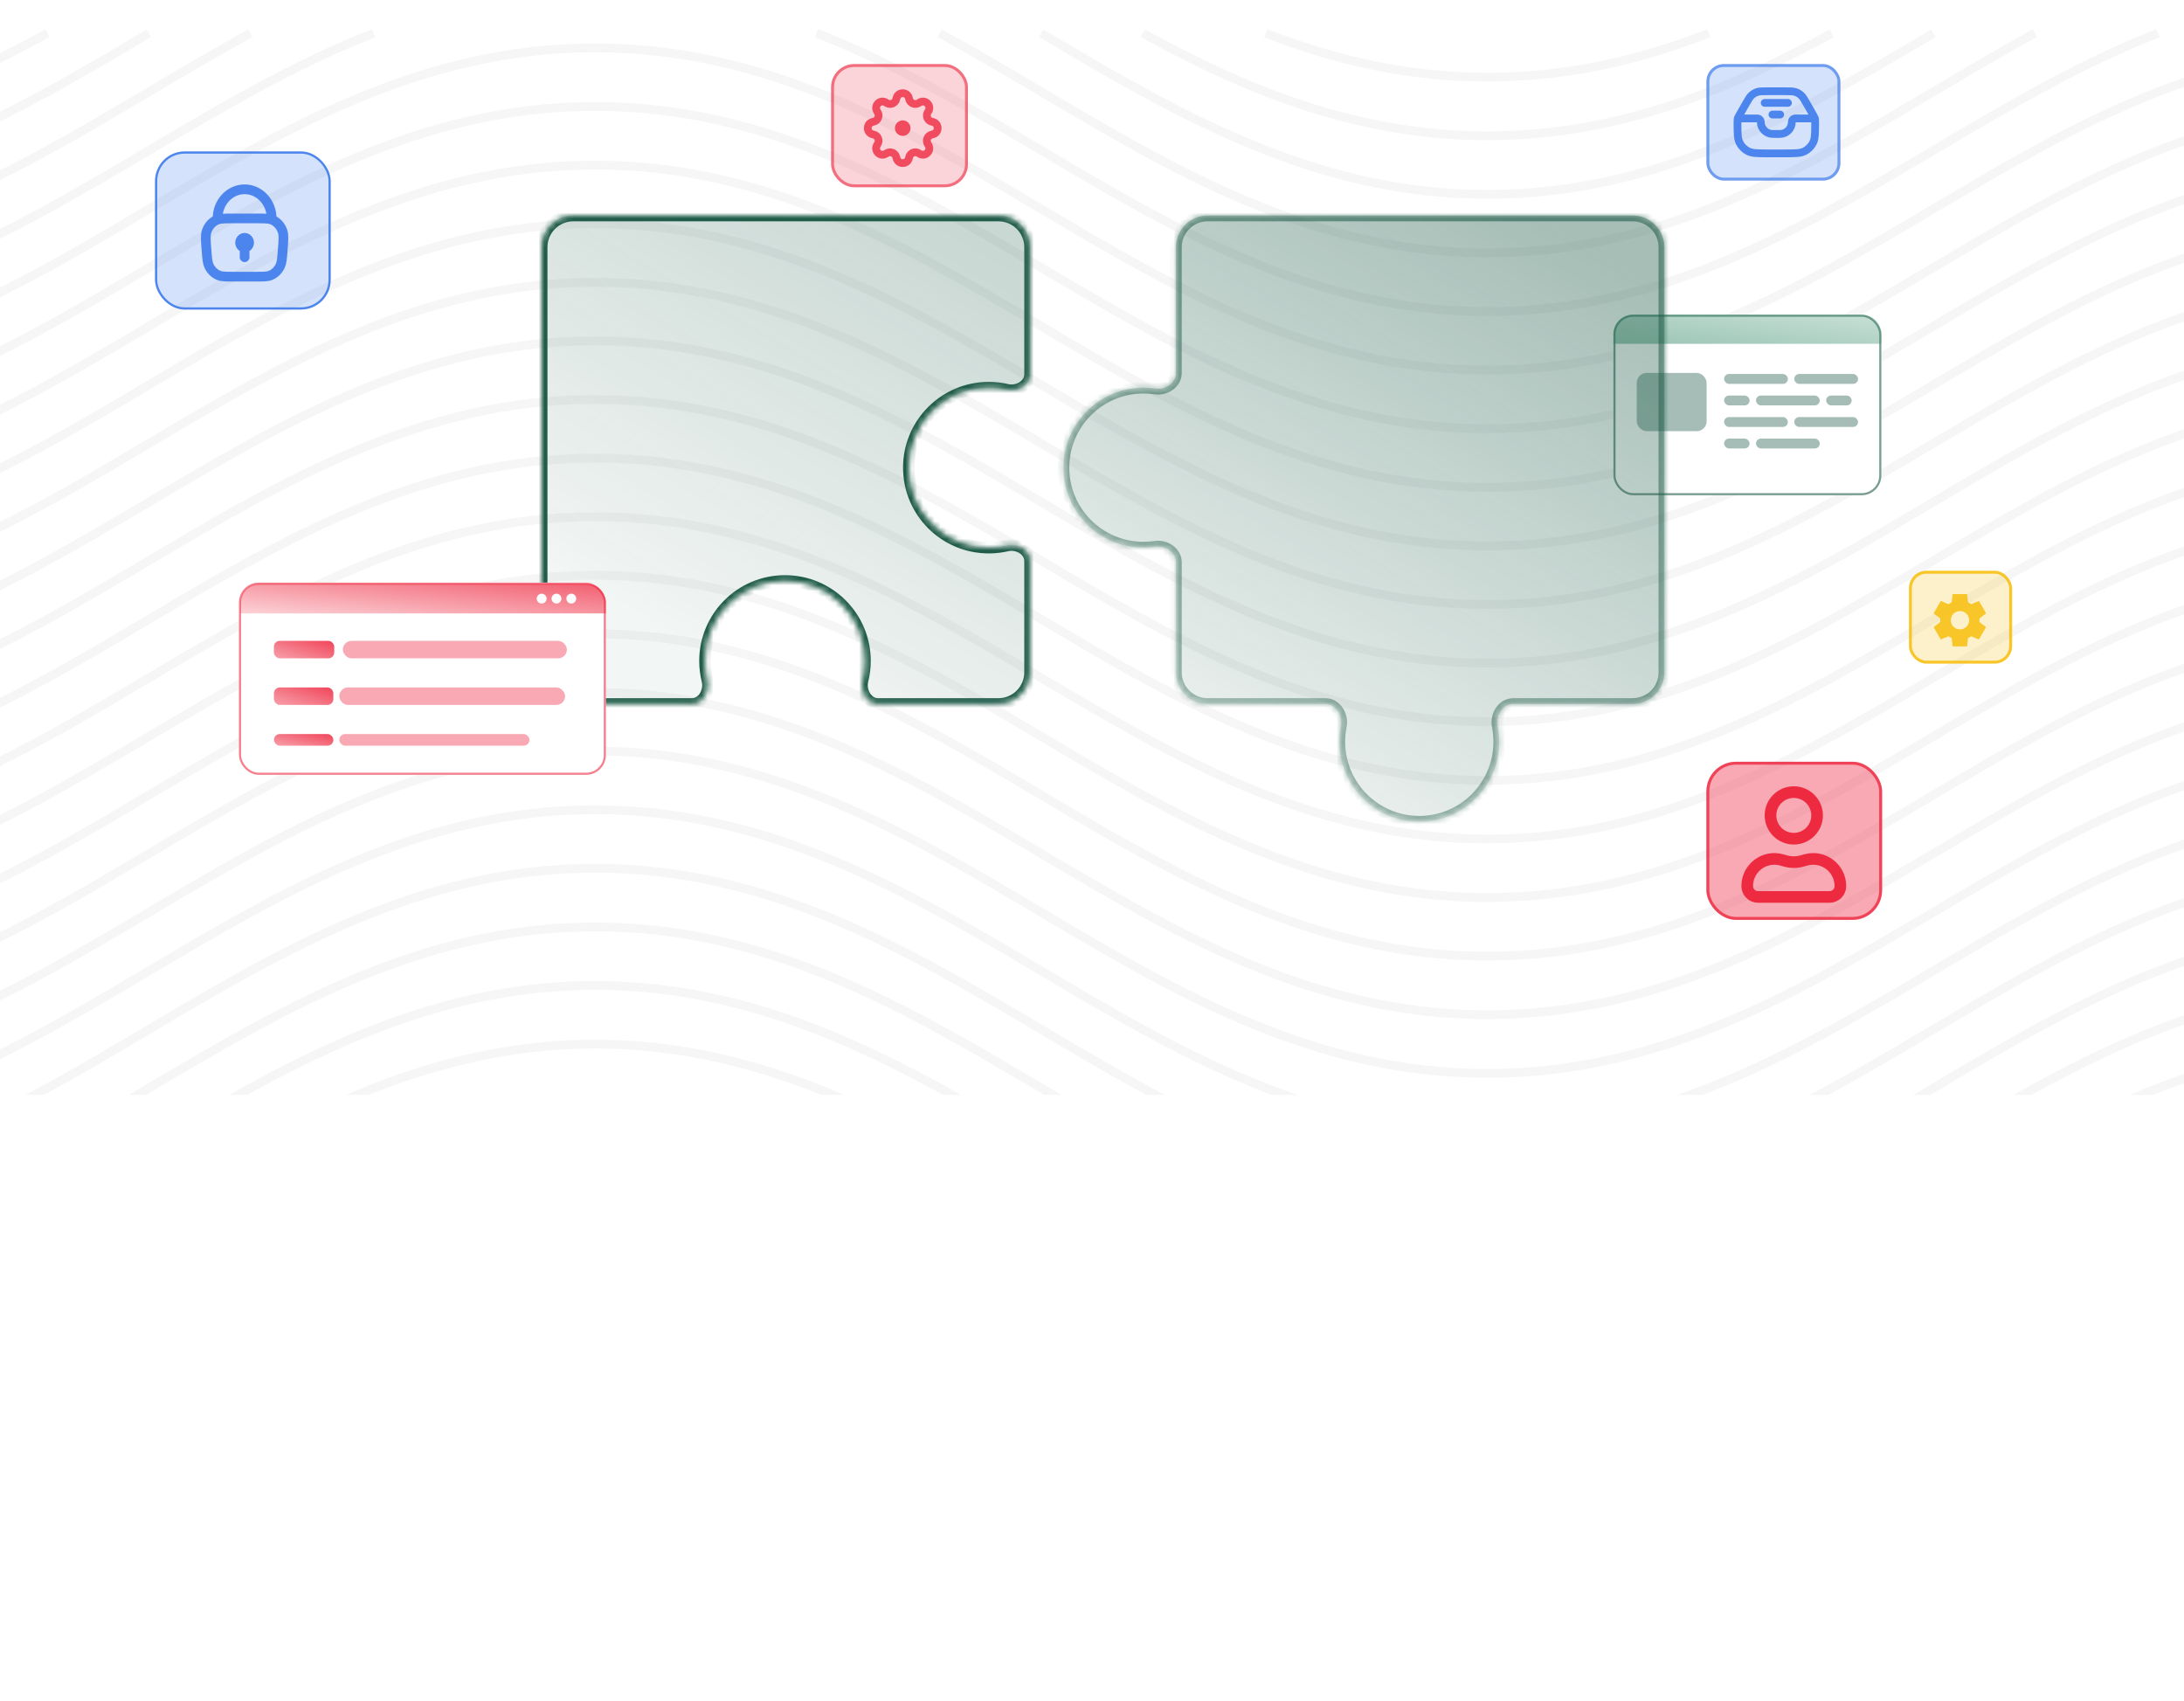 <svg width="375" height="292" viewBox="0 0 375 292" fill="none" xmlns="http://www.w3.org/2000/svg">
<g clip-path="url(#clip0_2347_14031)">
<path d="M446.32 328.37C433.41 323.33 421.06 320.87 408.56 320.87C396.06 320.87 383.71 323.32 370.8 328.37L370.25 326.97C383.34 321.86 395.87 319.37 408.56 319.37C421.25 319.37 433.78 321.86 446.87 326.97L446.32 328.37Z" fill="#222222" fill-opacity="0.04"/>
<path d="M139.93 328.37C127.02 323.33 114.67 320.87 102.17 320.87C89.67 320.87 77.32 323.32 64.41 328.37L63.86 326.97C76.95 321.86 89.48 319.37 102.17 319.37C114.86 319.37 127.39 321.86 140.48 326.97L139.93 328.37Z" fill="#222222" fill-opacity="0.04"/>
<path d="M467.37 328.33C451.53 319.67 432.16 310.81 408.56 310.81C384.96 310.81 365.59 319.66 349.75 328.33L349.03 327.01C365.03 318.26 384.62 309.31 408.56 309.31C432.5 309.31 452.09 318.26 468.09 327.01L467.37 328.33Z" fill="#222222" fill-opacity="0.04"/>
<path d="M160.98 328.33C145.14 319.67 125.77 310.81 102.17 310.81C78.57 310.81 59.2 319.66 43.36 328.33L42.64 327.01C58.64 318.26 78.23 309.31 102.17 309.31C126.11 309.31 145.7 318.26 161.7 327.01L160.98 328.33Z" fill="#222222" fill-opacity="0.04"/>
<path d="M484.78 328.32C461.92 314.77 438.27 300.75 408.56 300.75C378.85 300.75 355.21 314.76 332.35 328.32L331.59 327.03C354.63 313.38 378.45 299.26 408.57 299.26C438.69 299.26 462.51 313.38 485.55 327.03L484.79 328.32H484.78Z" fill="#222222" fill-opacity="0.04"/>
<path d="M178.39 328.32C155.52 314.77 131.88 300.75 102.18 300.75C72.48 300.75 48.83 314.76 25.97 328.31L25.21 327.02C48.25 313.37 72.07 299.25 102.19 299.25C132.31 299.25 156.13 313.37 179.16 327.02L178.4 328.31L178.39 328.32Z" fill="#222222" fill-opacity="0.04"/>
<path d="M502.23 328.33C496.34 325.11 490.47 321.63 484.78 318.26C461.91 304.71 438.27 290.69 408.56 290.69C378.85 290.69 355.21 304.7 332.35 318.26C326.67 321.63 320.79 325.11 314.9 328.33L314.18 327.01C320.04 323.8 325.91 320.32 331.59 316.96C354.63 303.3 378.45 289.18 408.57 289.18C438.69 289.18 462.51 303.3 485.55 316.96C491.22 320.32 497.09 323.8 502.95 327.01L502.23 328.33Z" fill="#222222" fill-opacity="0.04"/>
<path d="M195.84 328.33C189.95 325.11 184.07 321.63 178.39 318.25C155.53 304.7 131.88 290.68 102.18 290.68C72.48 290.68 48.83 304.69 25.96 318.25C20.27 321.62 14.4 325.1 8.51 328.33L7.79 327.01C13.66 323.8 19.52 320.32 25.2 316.96C48.24 303.3 72.06 289.18 102.18 289.18C132.3 289.18 156.12 303.3 179.16 316.95C184.83 320.31 190.7 323.79 196.57 327L195.85 328.32L195.84 328.33Z" fill="#222222" fill-opacity="0.04"/>
<path d="M523.45 328.37C509.86 323.06 497.11 315.5 484.78 308.2C461.91 294.65 438.27 280.63 408.56 280.63C378.85 280.63 355.21 294.64 332.35 308.19C320.02 315.5 307.26 323.06 293.68 328.37L293.13 326.97C306.6 321.71 319.3 314.18 331.59 306.9C354.63 293.24 378.45 279.13 408.57 279.13C438.69 279.13 462.51 293.25 485.55 306.91C497.83 314.19 510.53 321.71 524 326.98L523.45 328.38V328.37Z" fill="#222222" fill-opacity="0.04"/>
<path d="M217.06 328.37C203.47 323.06 190.72 315.5 178.39 308.19C155.53 294.64 131.88 280.62 102.17 280.62C72.46 280.62 48.82 294.63 25.96 308.18C13.71 315.44 1.04 322.95 -12.45 328.25L-13 326.85C0.37 321.59 12.99 314.12 25.19 306.88C48.23 293.23 72.05 279.11 102.17 279.11C132.29 279.11 156.11 293.23 179.15 306.88C191.43 314.16 204.13 321.69 217.6 326.95L217.05 328.35L217.06 328.37Z" fill="#222222" fill-opacity="0.04"/>
<path d="M255.37 325.91C225.25 325.91 201.43 311.79 178.39 298.14C155.53 284.59 131.88 270.57 102.18 270.57C72.48 270.57 48.83 284.58 25.97 298.13C13.72 305.39 1.05 312.9 -12.44 318.2L-12.99 316.8C0.38 311.54 13 304.07 25.2 296.83C48.24 283.18 72.06 269.06 102.18 269.06C132.3 269.06 156.12 283.18 179.16 296.83C202.02 310.38 225.67 324.4 255.37 324.4C285.07 324.4 308.72 310.39 331.58 296.83C354.62 283.18 378.44 269.06 408.56 269.06V270.56C378.85 270.56 355.21 284.57 332.35 298.13C309.31 311.78 285.49 325.9 255.37 325.9V325.91Z" fill="#222222" fill-opacity="0.04"/>
<path d="M255.37 315.85C225.25 315.85 201.43 301.73 178.39 288.07C155.53 274.52 131.88 260.5 102.18 260.5C72.48 260.5 48.83 274.51 25.97 288.07C13.72 295.33 1.05 302.84 -12.44 308.14L-12.99 306.74C0.38 301.48 13 294 25.2 286.77C48.24 273.11 72.06 258.99 102.18 258.99C132.3 258.99 156.12 273.11 179.16 286.77C202.02 300.32 225.67 314.34 255.37 314.34C285.07 314.34 308.72 300.33 331.58 286.77C354.62 273.11 378.44 258.99 408.56 258.99V260.49C378.85 260.49 355.21 274.5 332.35 288.06C309.31 301.72 285.49 315.84 255.37 315.84V315.85Z" fill="#222222" fill-opacity="0.04"/>
<path d="M255.37 305.79C225.25 305.79 201.43 291.67 178.39 278.02C155.53 264.47 131.88 250.45 102.18 250.45C72.48 250.45 48.83 264.46 25.97 278.01C13.72 285.27 1.05 292.78 -12.44 298.08L-12.99 296.68C0.38 291.42 13 283.95 25.2 276.71C48.24 263.06 72.06 248.94 102.18 248.94C132.3 248.94 156.12 263.06 179.16 276.71C202.02 290.26 225.67 304.28 255.37 304.28C285.07 304.28 308.72 290.27 331.58 276.71C354.62 263.06 378.44 248.94 408.56 248.94V250.44C378.85 250.44 355.21 264.45 332.35 278.01C309.31 291.66 285.49 305.78 255.37 305.78V305.79Z" fill="#222222" fill-opacity="0.04"/>
<path d="M255.37 295.72C225.25 295.72 201.43 281.6 178.39 267.95C155.53 254.4 131.88 240.38 102.18 240.38C72.48 240.38 48.83 254.39 25.97 267.94C13.72 275.2 1.05 282.71 -12.44 288.01L-12.99 286.61C0.38 281.35 13 273.88 25.2 266.64C48.24 252.99 72.06 238.87 102.18 238.87C132.3 238.87 156.12 252.99 179.16 266.64C202.02 280.19 225.67 294.21 255.37 294.21C285.07 294.21 308.72 280.2 331.58 266.64C354.62 252.99 378.44 238.87 408.56 238.87V240.37C378.85 240.37 355.21 254.38 332.35 267.94C309.31 281.59 285.49 295.71 255.37 295.71V295.72Z" fill="#222222" fill-opacity="0.04"/>
<path d="M255.37 285.66C225.25 285.66 201.43 271.54 178.39 257.89C155.53 244.34 131.88 230.33 102.18 230.33C72.48 230.33 48.83 244.34 25.97 257.89C13.72 265.15 1.05 272.66 -12.44 277.96L-12.99 276.56C0.38 271.3 13 263.83 25.2 256.59C48.24 242.94 72.06 228.82 102.18 228.82C132.3 228.82 156.12 242.94 179.16 256.59C202.02 270.14 225.67 284.15 255.37 284.15C285.07 284.15 308.72 270.14 331.58 256.59C354.62 242.93 378.44 228.82 408.56 228.82V230.32C378.85 230.32 355.21 244.33 332.35 257.88C309.31 271.53 285.49 285.65 255.37 285.65V285.66Z" fill="#222222" fill-opacity="0.04"/>
<path d="M255.37 275.6C225.25 275.6 201.43 261.48 178.39 247.83C155.53 234.28 131.88 220.26 102.18 220.26C72.48 220.26 48.83 234.27 25.97 247.82C13.72 255.08 1.05 262.59 -12.44 267.89L-12.99 266.49C0.38 261.23 13 253.76 25.2 246.52C48.24 232.87 72.06 218.75 102.18 218.75C132.3 218.75 156.12 232.87 179.16 246.52C202.02 260.07 225.67 274.09 255.37 274.09C285.07 274.09 308.72 260.08 331.58 246.52C354.62 232.87 378.44 218.75 408.56 218.75V220.25C378.85 220.25 355.21 234.26 332.35 247.82C309.31 261.47 285.49 275.59 255.37 275.59V275.6Z" fill="#222222" fill-opacity="0.04"/>
<path d="M255.37 265.54C225.25 265.54 201.43 251.42 178.39 237.77C155.53 224.22 131.88 210.21 102.18 210.21C72.48 210.21 48.83 224.22 25.97 237.77C13.72 245.03 1.05 252.54 -12.44 257.84L-12.99 256.44C0.38 251.18 13 243.71 25.2 236.47C48.24 222.82 72.06 208.7 102.18 208.7C132.3 208.7 156.12 222.82 179.16 236.47C202.02 250.02 225.67 264.03 255.37 264.03C285.07 264.03 308.72 250.02 331.58 236.47C354.62 222.81 378.44 208.7 408.56 208.7V210.2C378.85 210.2 355.21 224.21 332.35 237.76C309.31 251.41 285.49 265.53 255.37 265.53V265.54Z" fill="#222222" fill-opacity="0.04"/>
<path d="M255.37 255.48C225.25 255.48 201.43 241.36 178.39 227.71C155.53 214.16 131.88 200.15 102.18 200.15C72.48 200.15 48.83 214.16 25.97 227.71C13.72 234.97 1.05 242.48 -12.44 247.78L-12.99 246.38C0.38 241.12 13 233.65 25.2 226.41C48.24 212.76 72.06 198.64 102.18 198.64C132.3 198.64 156.12 212.76 179.16 226.41C202.02 239.96 225.67 253.98 255.37 253.98C285.07 253.98 308.72 239.97 331.58 226.41C354.62 212.76 378.44 198.64 408.56 198.64V200.14C378.85 200.14 355.21 214.15 332.35 227.7C309.31 241.35 285.49 255.47 255.37 255.47V255.48Z" fill="#222222" fill-opacity="0.04"/>
<path d="M255.37 245.42C225.25 245.42 201.43 231.3 178.39 217.65C155.53 204.1 131.88 190.09 102.18 190.09C72.48 190.09 48.83 204.1 25.97 217.65C13.72 224.91 1.05 232.42 -12.44 237.72L-12.99 236.32C0.38 231.06 13 223.59 25.2 216.35C48.24 202.7 72.06 188.58 102.18 188.58C132.3 188.58 156.12 202.7 179.16 216.35C202.02 229.9 225.67 243.92 255.37 243.92C285.07 243.92 308.72 229.91 331.58 216.35C354.62 202.7 378.44 188.58 408.56 188.58V190.08C378.85 190.08 355.21 204.09 332.35 217.64C309.31 231.29 285.49 245.41 255.37 245.41V245.42Z" fill="#222222" fill-opacity="0.04"/>
<path d="M255.37 235.35C225.25 235.35 201.43 221.23 178.39 207.58C155.53 194.03 131.88 180.02 102.18 180.02C72.48 180.02 48.83 194.03 25.97 207.58C13.72 214.84 1.05 222.35 -12.44 227.65L-12.99 226.25C0.38 220.99 13 213.51 25.2 206.28C48.24 192.63 72.06 178.51 102.18 178.51C132.3 178.51 156.12 192.63 179.16 206.28C202.02 219.83 225.67 233.84 255.37 233.84C285.07 233.84 308.72 219.83 331.58 206.28C354.62 192.62 378.44 178.51 408.56 178.51V180.01C378.85 180.01 355.21 194.02 332.35 207.57C309.31 221.23 285.49 235.34 255.37 235.34V235.35Z" fill="#222222" fill-opacity="0.04"/>
<path d="M255.37 225.29C225.25 225.29 201.43 211.17 178.39 197.52C155.53 183.97 131.88 169.95 102.18 169.95C72.48 169.95 48.83 183.96 25.97 197.51C13.72 204.77 1.05 212.28 -12.44 217.58L-12.99 216.18C0.38 210.92 13 203.44 25.2 196.21C48.24 182.56 72.06 168.44 102.18 168.44C132.3 168.44 156.12 182.56 179.16 196.21C202.02 209.76 225.67 223.78 255.37 223.78C285.07 223.78 308.72 209.77 331.58 196.21C354.62 182.56 378.44 168.44 408.56 168.44V169.94C378.85 169.94 355.21 183.95 332.35 197.51C309.31 211.16 285.49 225.28 255.37 225.28V225.29Z" fill="#222222" fill-opacity="0.04"/>
<path d="M255.37 215.23C225.25 215.23 201.43 201.11 178.39 187.46C155.53 173.91 131.88 159.9 102.18 159.9C72.48 159.9 48.83 173.91 25.97 187.46C13.72 194.72 1.05 202.23 -12.44 207.53L-12.99 206.13C0.38 200.87 13 193.4 25.2 186.16C48.24 172.51 72.06 158.39 102.18 158.39C132.3 158.39 156.12 172.51 179.16 186.16C202.02 199.71 225.67 213.72 255.37 213.72C285.07 213.72 308.72 199.71 331.58 186.16C354.62 172.51 378.44 158.39 408.56 158.39V159.89C378.85 159.89 355.21 173.9 332.35 187.45C309.31 201.1 285.49 215.22 255.37 215.22V215.23Z" fill="#222222" fill-opacity="0.04"/>
<path d="M255.37 205.17C225.25 205.17 201.43 191.05 178.39 177.4C155.53 163.85 131.88 149.83 102.18 149.83C72.48 149.83 48.83 163.84 25.97 177.39C13.72 184.65 1.05 192.16 -12.44 197.46L-12.99 196.06C0.38 190.8 13 183.32 25.2 176.09C48.24 162.44 72.06 148.32 102.18 148.32C132.3 148.32 156.12 162.44 179.16 176.09C202.02 189.64 225.67 203.65 255.37 203.65C285.07 203.65 308.72 189.64 331.58 176.09C354.62 162.43 378.44 148.32 408.56 148.32V149.82C378.85 149.82 355.21 163.83 332.35 177.39C309.31 191.05 285.49 205.16 255.37 205.16V205.17Z" fill="#222222" fill-opacity="0.04"/>
<path d="M255.37 195.11C225.25 195.11 201.43 180.99 178.39 167.34C155.53 153.79 131.88 139.78 102.18 139.78C72.48 139.78 48.83 153.79 25.97 167.34C13.72 174.6 1.05 182.11 -12.44 187.41L-12.99 186.01C0.38 180.75 13 173.28 25.2 166.04C48.24 152.39 72.06 138.27 102.18 138.27C132.3 138.27 156.12 152.39 179.16 166.04C202.02 179.59 225.67 193.6 255.37 193.6C285.07 193.6 308.72 179.59 331.58 166.04C354.62 152.38 378.44 138.27 408.56 138.27V139.77C378.85 139.77 355.21 153.78 332.35 167.33C309.31 180.99 285.49 195.1 255.37 195.1V195.11Z" fill="#222222" fill-opacity="0.04"/>
<path d="M255.37 185.05C225.25 185.05 201.43 170.93 178.39 157.28C155.53 143.73 131.88 129.71 102.18 129.71C72.48 129.71 48.83 143.72 25.97 157.28C13.72 164.54 1.05 172.05 -12.44 177.35L-12.99 175.95C0.38 170.69 13 163.22 25.2 155.98C48.24 142.32 72.06 128.21 102.18 128.21C132.3 128.21 156.12 142.33 179.16 155.98C202.02 169.53 225.67 183.54 255.37 183.54C285.07 183.54 308.72 169.53 331.58 155.98C354.62 142.32 378.44 128.21 408.56 128.21V129.71C378.85 129.71 355.21 143.72 332.35 157.28C309.31 170.94 285.49 185.05 255.37 185.05Z" fill="#222222" fill-opacity="0.04"/>
<path d="M255.37 174.98C225.25 174.98 201.43 160.86 178.39 147.21C155.53 133.66 131.88 119.65 102.18 119.65C72.48 119.65 48.83 133.66 25.97 147.21C13.72 154.47 1.05 161.98 -12.44 167.28L-12.99 165.88C0.38 160.62 13 153.15 25.2 145.91C48.24 132.26 72.06 118.14 102.18 118.14C132.3 118.14 156.12 132.26 179.16 145.91C202.02 159.46 225.67 173.47 255.37 173.47C285.07 173.47 308.72 159.46 331.58 145.91C354.62 132.26 378.44 118.14 408.56 118.14V119.64C378.85 119.64 355.21 133.65 332.35 147.2C309.31 160.85 285.49 174.97 255.37 174.97V174.98Z" fill="#222222" fill-opacity="0.04"/>
<path d="M255.37 164.92C225.25 164.92 201.43 150.8 178.39 137.15C155.53 123.6 131.88 109.59 102.18 109.59C72.48 109.59 48.83 123.6 25.97 137.15C13.72 144.41 1.05 151.92 -12.44 157.22L-12.99 155.82C0.38 150.56 13 143.08 25.2 135.85C48.24 122.2 72.06 108.08 102.18 108.08C132.3 108.08 156.12 122.2 179.16 135.85C202.02 149.4 225.67 163.41 255.37 163.41C285.07 163.41 308.72 149.4 331.58 135.85C354.62 122.19 378.44 108.08 408.56 108.08V109.58C378.85 109.58 355.21 123.59 332.35 137.14C309.31 150.8 285.49 164.91 255.37 164.91V164.92Z" fill="#222222" fill-opacity="0.04"/>
<path d="M255.37 154.86C225.25 154.86 201.43 140.74 178.39 127.09C155.53 113.54 131.88 99.53 102.18 99.53C72.48 99.53 48.83 113.54 25.97 127.09C13.72 134.35 1.05 141.86 -12.44 147.16L-12.99 145.76C0.38 140.5 13 133.03 25.2 125.79C48.24 112.14 72.06 98.02 102.18 98.02C132.3 98.02 156.12 112.14 179.16 125.79C202.02 139.34 225.67 153.35 255.37 153.35C285.07 153.35 308.72 139.34 331.58 125.79C354.62 112.13 378.44 98.02 408.56 98.02V99.52C378.85 99.52 355.21 113.53 332.35 127.08C309.31 140.74 285.49 154.85 255.37 154.85V154.86Z" fill="#222222" fill-opacity="0.04"/>
<path d="M255.37 144.8C225.25 144.8 201.43 130.68 178.39 117.03C155.53 103.48 131.88 89.47 102.18 89.47C72.48 89.47 48.83 103.48 25.97 117.03C13.72 124.29 1.05 131.8 -12.44 137.1L-12.99 135.7C0.38 130.44 13 122.97 25.2 115.73C48.24 102.08 72.06 87.96 102.18 87.96C132.3 87.96 156.12 102.08 179.16 115.73C202.02 129.28 225.67 143.3 255.37 143.3C285.07 143.3 308.72 129.29 331.58 115.73C354.62 102.07 378.44 87.96 408.56 87.96V89.46C378.85 89.46 355.21 103.47 332.35 117.02C309.31 130.68 285.49 144.79 255.37 144.79V144.8Z" fill="#222222" fill-opacity="0.04"/>
<path d="M255.37 134.74C225.25 134.74 201.43 120.62 178.39 106.97C155.53 93.42 131.88 79.41 102.18 79.41C72.48 79.41 48.83 93.42 25.97 106.97C13.72 114.23 1.05 121.74 -12.44 127.04L-12.99 125.64C0.38 120.38 13 112.91 25.2 105.67C48.24 92.02 72.06 77.9 102.18 77.9C132.3 77.9 156.12 92.02 179.16 105.67C202.02 119.22 225.67 133.24 255.37 133.24C285.07 133.24 308.72 119.23 331.58 105.67C354.62 92.02 378.44 77.9 408.56 77.9V79.4C378.85 79.4 355.21 93.41 332.35 106.96C309.31 120.61 285.49 134.73 255.37 134.73V134.74Z" fill="#222222" fill-opacity="0.04"/>
<path d="M255.37 124.67C225.25 124.67 201.43 110.55 178.39 96.9C155.53 83.35 131.88 69.34 102.18 69.34C72.48 69.34 48.83 83.35 25.97 96.9C13.72 104.16 1.05 111.67 -12.44 116.97L-12.99 115.57C0.38 110.31 13 102.84 25.2 95.6C48.24 81.95 72.06 67.83 102.18 67.83C132.3 67.83 156.12 81.95 179.16 95.6C202.02 109.15 225.67 123.17 255.37 123.17C285.07 123.17 308.72 109.16 331.58 95.6C354.62 81.95 378.44 67.83 408.56 67.83V69.33C378.85 69.33 355.21 83.34 332.35 96.89C309.31 110.54 285.49 124.66 255.37 124.66V124.67Z" fill="#222222" fill-opacity="0.04"/>
<path d="M255.37 114.61C225.25 114.61 201.43 100.49 178.39 86.84C155.53 73.29 131.88 59.28 102.18 59.28C72.48 59.28 48.83 73.29 25.97 86.84C13.72 94.1 1.05 101.61 -12.44 106.91L-12.99 105.51C0.38 100.25 13 92.78 25.2 85.54C48.24 71.89 72.06 57.77 102.18 57.77C132.3 57.77 156.12 71.89 179.16 85.54C202.02 99.09 225.67 113.1 255.37 113.1C285.07 113.1 308.72 99.09 331.58 85.54C354.62 71.88 378.44 57.77 408.56 57.77V59.27C378.85 59.27 355.21 73.28 332.35 86.83C309.31 100.49 285.49 114.6 255.37 114.6V114.61Z" fill="#222222" fill-opacity="0.04"/>
<path d="M255.37 104.55C225.25 104.55 201.43 90.43 178.39 76.78C155.53 63.23 131.88 49.22 102.18 49.22C72.48 49.22 48.83 63.23 25.97 76.78C13.72 84.04 1.05 91.55 -12.44 96.85L-12.99 95.45C0.38 90.19 13 82.71 25.2 75.48C48.24 61.83 72.06 47.71 102.18 47.71C132.3 47.71 156.12 61.83 179.16 75.48C202.02 89.03 225.67 103.04 255.37 103.04C285.07 103.04 308.72 89.03 331.58 75.48C354.62 61.83 378.44 47.71 408.56 47.71V49.21C378.85 49.21 355.21 63.22 332.35 76.77C309.31 90.42 285.49 104.54 255.37 104.54V104.55Z" fill="#222222" fill-opacity="0.04"/>
<path d="M255.37 94.49C225.25 94.49 201.43 80.37 178.39 66.72C155.53 53.17 131.88 39.16 102.18 39.16C72.48 39.16 48.83 53.17 25.97 66.72C13.72 73.98 1.05 81.49 -12.44 86.79L-12.99 85.39C0.38 80.13 13 72.66 25.2 65.42C48.24 51.77 72.06 37.65 102.18 37.65C132.3 37.65 156.12 51.77 179.16 65.42C202.02 78.97 225.67 92.98 255.37 92.98C285.07 92.98 308.72 78.97 331.58 65.42C354.62 51.76 378.44 37.65 408.56 37.65V39.15C378.85 39.15 355.21 53.16 332.35 66.71C309.31 80.37 285.49 94.48 255.37 94.48V94.49Z" fill="#222222" fill-opacity="0.04"/>
<path d="M255.37 84.43C225.25 84.43 201.43 70.31 178.39 56.66C155.53 43.11 131.88 29.1 102.18 29.1C72.48 29.1 48.83 43.11 25.97 56.66C13.72 63.92 1.05 71.43 -12.44 76.73L-12.99 75.33C0.38 70.07 13 62.6 25.2 55.36C48.24 41.71 72.06 27.59 102.18 27.59C132.3 27.59 156.12 41.71 179.16 55.36C202.02 68.91 225.67 82.92 255.37 82.92C285.07 82.92 308.72 68.91 331.58 55.36C354.62 41.71 378.44 27.59 408.56 27.59V29.09C378.85 29.09 355.21 43.1 332.35 56.65C309.31 70.3 285.49 84.42 255.37 84.42V84.43Z" fill="#222222" fill-opacity="0.04"/>
<path d="M255.37 74.37C225.25 74.37 201.43 60.25 178.39 46.6C155.53 33.05 131.88 19.03 102.18 19.03C72.48 19.03 48.83 33.04 25.97 46.59C13.72 53.85 1.05 61.36 -12.44 66.66L-12.99 65.26C0.38 60 13 52.53 25.2 45.29C48.24 31.64 72.06 17.52 102.18 17.52C132.3 17.52 156.12 31.64 179.16 45.29C202.02 58.84 225.67 72.86 255.37 72.86C285.07 72.86 308.72 58.85 331.58 45.29C354.62 31.64 378.44 17.52 408.56 17.52V19.02C378.85 19.02 355.21 33.03 332.35 46.59C309.31 60.24 285.49 74.36 255.37 74.36V74.37Z" fill="#222222" fill-opacity="0.04"/>
<path d="M255.37 64.3C225.25 64.3 201.43 50.18 178.39 36.53C155.53 22.98 131.88 8.97 102.18 8.97C72.48 8.97 48.83 22.98 25.97 36.53C13.72 43.79 1.05 51.3 -12.44 56.6L-12.99 55.2C0.38 49.94 13 42.46 25.2 35.23C48.23 21.58 72.05 7.46 102.17 7.46C132.29 7.46 156.11 21.58 179.15 35.23C202.01 48.78 225.66 62.79 255.36 62.79C285.06 62.79 308.71 48.78 331.57 35.23C354.61 21.57 378.43 7.46 408.55 7.46V8.96C378.84 8.96 355.2 22.97 332.34 36.52C309.3 50.18 285.48 64.29 255.36 64.29L255.37 64.3Z" fill="#222222" fill-opacity="0.04"/>
<path d="M255.37 54.24C225.25 54.24 201.43 40.12 178.39 26.46C166.11 19.18 153.41 11.65 139.94 6.39L140.49 4.99C154.08 10.3 166.83 17.86 179.16 25.17C202.03 38.72 225.67 52.74 255.38 52.74C285.09 52.74 308.73 38.73 331.59 25.18C343.92 17.87 356.68 10.31 370.26 5L370.81 6.4C357.34 11.66 344.64 19.19 332.35 26.47C309.31 40.13 285.49 54.24 255.37 54.24Z" fill="#222222" fill-opacity="0.04"/>
<path d="M-12.45 46.54L-13 45.14C0.37 39.88 12.99 32.41 25.19 25.17C37.53 17.87 50.28 10.31 63.87 5L64.42 6.4C50.95 11.66 38.25 19.19 25.97 26.47C13.7 33.73 1.03 41.24 -12.45 46.54Z" fill="#222222" fill-opacity="0.04"/>
<path d="M255.37 44.18C225.25 44.18 201.43 30.06 178.39 16.4C172.72 13.04 166.85 9.56 160.98 6.35L161.7 5.03C167.59 8.25 173.47 11.73 179.15 15.1C202.01 28.65 225.66 42.67 255.37 42.67C285.08 42.67 308.72 28.66 331.59 15.1C337.28 11.73 343.15 8.25 349.04 5.03L349.76 6.35C343.9 9.56 338.03 13.04 332.35 16.4C309.31 30.06 285.49 44.18 255.37 44.18Z" fill="#222222" fill-opacity="0.04"/>
<path d="M-12.45 36.48L-13 35.08C0.37 29.82 12.99 22.35 25.19 15.12C30.88 11.75 36.75 8.26 42.64 5.04L43.36 6.36C37.49 9.57 31.63 13.05 25.95 16.41C13.7 23.67 1.03 31.18 -12.45 36.48Z" fill="#222222" fill-opacity="0.04"/>
<path d="M255.37 34.12C225.25 34.12 201.43 20 178.39 6.34L179.15 5.05C202.02 18.6 225.66 32.62 255.37 32.62C285.08 32.62 308.71 18.61 331.58 5.06L332.35 6.35C309.31 20.01 285.49 34.13 255.37 34.13V34.12Z" fill="#222222" fill-opacity="0.04"/>
<path d="M-12.45 26.42L-13 25.02C0.37 19.77 12.98 12.29 25.17 5.07L25.95 6.35C13.69 13.61 1.03 21.12 -12.45 26.42Z" fill="#222222" fill-opacity="0.04"/>
<path d="M255.37 24.06C231.43 24.06 211.84 15.11 195.84 6.36L196.56 5.04C212.39 13.7 231.77 22.56 255.37 22.56C278.97 22.56 298.34 13.7 314.18 5.04L314.9 6.36C298.9 15.11 279.31 24.06 255.37 24.06Z" fill="#222222" fill-opacity="0.04"/>
<path d="M-12.45 16.35L-13 14.95C-6.56 12.43 0.04 9.28 7.78 5.04L8.5 6.36C0.7 10.62 -5.96 13.8 -12.45 16.35Z" fill="#222222" fill-opacity="0.04"/>
<path d="M255.37 14C242.68 14 230.15 11.51 217.06 6.4L217.61 5C230.52 10.04 242.87 12.5 255.37 12.5C267.87 12.5 280.22 10.05 293.13 5L293.68 6.4C280.59 11.51 268.06 14 255.38 14H255.37Z" fill="#222222" fill-opacity="0.04"/>
</g>
<g filter="url(#filter0_d_2347_14031)">
<rect x="274" y="51" width="46" height="31" rx="3.393" fill="white"/>
<rect x="274.18" y="51.18" width="45.64" height="30.64" rx="3.213" stroke="#205C49" stroke-opacity="0.6" stroke-width="0.36"/>
<g clip-path="url(#clip1_2347_14031)">
<path d="M274 54.302C274 52.478 275.478 51 277.302 51H316.698C318.522 51 320 52.478 320 54.302V56H274V54.302Z" fill="url(#paint0_linear_2347_14031)" fill-opacity="0.55"/>
</g>
<rect x="278" y="61" width="12" height="10" rx="1.697" fill="#205C49" fill-opacity="0.4"/>
<rect x="293" y="61.18" width="10.952" height="1.697" rx="0.848" fill="#205C49" fill-opacity="0.4"/>
<rect x="293" y="68.573" width="10.952" height="1.697" rx="0.848" fill="#205C49" fill-opacity="0.4"/>
<rect x="305.048" y="61.18" width="10.952" height="1.697" rx="0.848" fill="#205C49" fill-opacity="0.4"/>
<rect x="305.048" y="68.573" width="10.952" height="1.697" rx="0.848" fill="#205C49" fill-opacity="0.4"/>
<rect x="293" y="64.876" width="4.381" height="1.697" rx="0.848" fill="#205C49" fill-opacity="0.4"/>
<rect x="293" y="72.269" width="4.381" height="1.697" rx="0.848" fill="#205C49" fill-opacity="0.4"/>
<rect x="310.524" y="64.876" width="4.381" height="1.697" rx="0.848" fill="#205C49" fill-opacity="0.4"/>
<rect x="298.476" y="64.876" width="10.952" height="1.697" rx="0.848" fill="#205C49" fill-opacity="0.4"/>
<rect x="298.476" y="72.269" width="10.952" height="1.697" rx="0.848" fill="#205C49" fill-opacity="0.4"/>
</g>
<rect x="292.998" y="130.786" width="30.162" height="27.146" rx="5.09" fill="#EE2A41" fill-opacity="0.4"/>
<rect x="293.248" y="131.036" width="29.662" height="26.646" rx="4.84" stroke="#EE2A41" stroke-opacity="0.8" stroke-width="0.5"/>
<path d="M312 140C312 142.209 310.209 144 308 144C305.791 144 304 142.209 304 140C304 137.791 305.791 136 308 136C310.209 136 312 137.791 312 140Z" stroke="#EE2A41" stroke-width="2" stroke-linecap="round" stroke-linejoin="round"/>
<path d="M301.866 154H314.134C315.165 154 316 153.165 316 152.134C316 149.05 313.061 146.815 310.089 147.639L309.393 147.832C308.482 148.084 307.518 148.084 306.607 147.832L305.911 147.639C302.939 146.815 300 149.05 300 152.134C300 153.165 300.835 154 301.866 154Z" stroke="#EE2A41" stroke-width="2" stroke-linecap="round" stroke-linejoin="round"/>
<rect x="293" y="11" width="23" height="20" rx="2.987" fill="#2B6EEB" fill-opacity="0.2"/>
<rect x="293.25" y="11.25" width="22.5" height="19.5" rx="2.737" stroke="#2B6EEB" stroke-opacity="0.6" stroke-width="0.5"/>
<path d="M311.619 20.333H308.282C307.942 20.333 307.667 20.609 307.667 20.949C307.667 22.082 306.748 23 305.616 23H304.385C303.252 23 302.333 22.082 302.333 20.949C302.333 20.609 302.058 20.333 301.718 20.333H298.381M311.619 20.333C311.608 20.293 311.595 20.253 311.58 20.213C311.543 20.116 311.49 20.025 311.386 19.841L310.229 17.816C309.781 17.034 309.557 16.642 309.243 16.357C308.965 16.105 308.637 15.915 308.28 15.798C307.877 15.667 307.426 15.667 306.524 15.667H303.476C302.574 15.667 302.124 15.667 301.72 15.798C301.363 15.915 301.035 16.105 300.757 16.357C300.443 16.642 300.219 17.034 299.772 17.816L298.615 19.841C298.51 20.025 298.458 20.116 298.421 20.213C298.406 20.253 298.393 20.293 298.381 20.333M311.619 20.333C311.632 20.382 311.643 20.431 311.651 20.481C311.667 20.583 311.667 20.689 311.667 20.9V21C311.667 22.867 311.667 23.8 311.304 24.513C310.984 25.14 310.474 25.65 309.847 25.97C309.134 26.333 308.2 26.333 306.333 26.333H303.667C301.8 26.333 300.867 26.333 300.154 25.97C299.526 25.65 299.016 25.14 298.697 24.513C298.333 23.8 298.333 22.867 298.333 21V20.9C298.333 20.689 298.333 20.583 298.35 20.481C298.357 20.431 298.368 20.382 298.381 20.333M303 17.667H307M304.333 19.667H305.667" stroke="#2B6EEB" stroke-opacity="0.8" stroke-width="1.333" stroke-linecap="round" stroke-linejoin="round"/>
<rect x="327.776" y="98" width="17.703" height="15.932" rx="2.987" fill="#F7BC00" fill-opacity="0.2"/>
<rect x="328.026" y="98.25" width="17.203" height="15.432" rx="2.737" stroke="#F7BC00" stroke-opacity="0.8" stroke-width="0.5"/>
<path d="M335.278 110.98L335.098 109.543C335.001 109.506 334.909 109.461 334.823 109.409C334.737 109.356 334.653 109.3 334.571 109.24L333.235 109.802L332 107.669L333.156 106.793C333.149 106.741 333.145 106.69 333.145 106.642V106.339C333.145 106.29 333.149 106.239 333.156 106.187L332 105.311L333.235 103.179L334.571 103.74C334.653 103.68 334.739 103.624 334.829 103.572C334.919 103.519 335.008 103.474 335.098 103.437L335.278 102H337.747L337.927 103.437C338.024 103.474 338.116 103.519 338.202 103.572C338.288 103.624 338.373 103.68 338.455 103.74L339.79 103.179L341.025 105.311L339.869 106.187C339.876 106.239 339.88 106.29 339.88 106.339V106.641C339.88 106.69 339.873 106.741 339.858 106.793L341.014 107.669L339.779 109.802L338.455 109.24C338.372 109.3 338.286 109.356 338.196 109.409C338.107 109.461 338.017 109.506 337.927 109.543L337.747 110.98H335.278ZM336.535 108.062C336.969 108.062 337.339 107.908 337.646 107.601C337.953 107.295 338.107 106.924 338.107 106.49C338.107 106.056 337.953 105.686 337.646 105.379C337.339 105.072 336.969 104.919 336.535 104.919C336.093 104.919 335.721 105.072 335.418 105.379C335.115 105.686 334.963 106.056 334.963 106.49C334.963 106.924 335.115 107.295 335.418 107.601C335.722 107.908 336.094 108.062 336.535 108.062Z" fill="#F7BC00" fill-opacity="0.8"/>
<rect x="26.618" y="26" width="30.162" height="27.146" rx="5.09" fill="#2B6EEB" fill-opacity="0.2"/>
<rect x="26.807" y="26.189" width="29.785" height="26.769" rx="4.901" stroke="#2B6EEB" stroke-opacity="0.8" stroke-width="0.377"/>
<path d="M42 44.167V42.5M42 42.5C42.428 42.5 42.774 42.127 42.774 41.667C42.774 41.206 42.428 40.833 42 40.833C41.573 40.833 41.226 41.206 41.226 41.667C41.226 42.127 41.573 42.5 42 42.5ZM46.644 37.699V37.5C46.644 34.739 44.565 32.5 42 32.5C39.435 32.5 37.356 34.739 37.356 37.5V37.699M46.644 37.699C46.073 37.5 45.305 37.5 43.919 37.5H40.081C38.696 37.5 37.928 37.5 37.356 37.699M46.644 37.699C46.714 37.723 46.781 37.75 46.846 37.781C47.639 38.156 48.249 38.87 48.53 39.752C48.741 40.413 48.676 41.247 48.547 42.915C48.436 44.351 48.381 45.068 48.125 45.632C47.783 46.383 47.192 46.968 46.469 47.272C45.926 47.5 45.257 47.5 43.919 47.5H40.081C38.743 47.5 38.074 47.5 37.532 47.272C36.808 46.968 36.217 46.383 35.876 45.632C35.62 45.068 35.564 44.351 35.453 42.915C35.324 41.247 35.259 40.413 35.47 39.752C35.751 38.87 36.362 38.156 37.155 37.781C37.219 37.75 37.286 37.723 37.356 37.699" stroke="#2B6EEB" stroke-opacity="0.8" stroke-width="1.667" stroke-linecap="round" stroke-linejoin="round"/>
<rect x="142.703" y="11" width="23.496" height="21.146" rx="3.965" fill="#EE2A41" fill-opacity="0.2"/>
<rect x="142.953" y="11.25" width="22.996" height="20.646" rx="3.715" stroke="#EE2A41" stroke-opacity="0.6" stroke-width="0.5"/>
<path d="M153.932 16.853C154.19 15.716 155.81 15.716 156.068 16.853L156.102 17.003C156.269 17.74 157.115 18.09 157.754 17.688L157.885 17.605C158.871 16.984 160.016 18.129 159.395 19.116L159.312 19.246C158.91 19.885 159.26 20.731 159.996 20.898L160.147 20.932C161.284 21.19 161.284 22.81 160.147 23.068L159.996 23.102C159.26 23.269 158.91 24.115 159.312 24.754L159.395 24.884C160.016 25.871 158.871 27.016 157.885 26.395L157.754 26.312C157.115 25.91 156.269 26.26 156.102 26.997L156.068 27.147C155.81 28.284 154.19 28.284 153.932 27.147L153.898 26.997C153.731 26.26 152.885 25.91 152.246 26.312L152.115 26.395C151.129 27.016 149.984 25.871 150.605 24.884L150.688 24.754C151.09 24.115 150.74 23.269 150.004 23.102L149.853 23.068C148.716 22.81 148.716 21.19 149.853 20.932L150.004 20.898C150.74 20.731 151.09 19.885 150.688 19.246L150.605 19.116C149.984 18.129 151.129 16.984 152.115 17.605L152.246 17.688C152.885 18.09 153.731 17.74 153.898 17.003L153.932 16.853Z" stroke="#EE2A41" stroke-opacity="0.8" stroke-width="1.333" stroke-linecap="round" stroke-linejoin="round"/>
<path d="M154.327 22C154.327 21.632 154.632 21.333 155 21.333C155.368 21.333 155.673 21.632 155.673 22C155.673 22.368 155.368 22.667 155 22.667C154.632 22.667 154.327 22.368 154.327 22Z" stroke="#EE2A41" stroke-opacity="0.8" stroke-width="1.333" stroke-linecap="round" stroke-linejoin="round"/>
<g filter="url(#filter1_b_2347_14031)">
<mask id="path-30-inside-1_2347_14031" fill="white">
<path fill-rule="evenodd" clip-rule="evenodd" d="M93 42.446C93 39.438 95.438 37 98.446 37H171.425C174.433 37 176.871 39.438 176.871 42.446V64.257C176.871 66.137 174.755 67.356 172.925 66.927C171.916 66.691 170.863 66.566 169.782 66.566C162.2 66.566 156.055 72.712 156.055 80.293C156.055 87.874 162.2 94.02 169.782 94.02C170.863 94.02 171.916 93.895 172.925 93.658C174.755 93.23 176.871 94.449 176.871 96.328V115.425C176.871 118.433 174.433 120.871 171.425 120.871H150.765C148.858 120.871 147.633 118.69 148.098 116.84C148.369 115.765 148.512 114.639 148.512 113.48C148.512 105.898 142.367 99.752 134.785 99.752C127.204 99.752 121.058 105.898 121.058 113.48C121.058 114.639 121.202 115.765 121.473 116.84C121.938 118.69 120.713 120.871 118.805 120.871H98.446C95.438 120.871 93 118.433 93 115.425V42.446Z"/>
</mask>
<path fill-rule="evenodd" clip-rule="evenodd" d="M93 42.446C93 39.438 95.438 37 98.446 37H171.425C174.433 37 176.871 39.438 176.871 42.446V64.257C176.871 66.137 174.755 67.356 172.925 66.927C171.916 66.691 170.863 66.566 169.782 66.566C162.2 66.566 156.055 72.712 156.055 80.293C156.055 87.874 162.2 94.02 169.782 94.02C170.863 94.02 171.916 93.895 172.925 93.658C174.755 93.23 176.871 94.449 176.871 96.328V115.425C176.871 118.433 174.433 120.871 171.425 120.871H150.765C148.858 120.871 147.633 118.69 148.098 116.84C148.369 115.765 148.512 114.639 148.512 113.48C148.512 105.898 142.367 99.752 134.785 99.752C127.204 99.752 121.058 105.898 121.058 113.48C121.058 114.639 121.202 115.765 121.473 116.84C121.938 118.69 120.713 120.871 118.805 120.871H98.446C95.438 120.871 93 118.433 93 115.425V42.446Z" fill="url(#paint1_linear_2347_14031)" fill-opacity="0.6"/>
<path d="M148.098 116.84L149.068 117.084L148.098 116.84ZM98.446 36C94.886 36 92 38.886 92 42.446H94C94 39.991 95.991 38 98.446 38V36ZM171.425 36H98.446V38H171.425V36ZM177.871 42.446C177.871 38.886 174.985 36 171.425 36V38C173.881 38 175.871 39.991 175.871 42.446H177.871ZM177.871 64.257V42.446H175.871V64.257H177.871ZM169.782 67.566C170.786 67.566 171.762 67.682 172.697 67.901L173.153 65.954C172.07 65.7 170.941 65.566 169.782 65.566V67.566ZM157.055 80.293C157.055 73.264 162.753 67.566 169.782 67.566V65.566C161.648 65.566 155.055 72.159 155.055 80.293H157.055ZM169.782 93.02C162.753 93.02 157.055 87.322 157.055 80.293H155.055C155.055 88.426 161.648 95.02 169.782 95.02V93.02ZM172.697 92.685C171.762 92.904 170.786 93.02 169.782 93.02V95.02C170.941 95.02 172.07 94.886 173.153 94.632L172.697 92.685ZM177.871 115.425V96.328H175.871V115.425H177.871ZM171.425 121.871C174.985 121.871 177.871 118.985 177.871 115.425H175.871C175.871 117.881 173.881 119.871 171.425 119.871V121.871ZM150.765 121.871H171.425V119.871H150.765V121.871ZM147.512 113.48C147.512 114.556 147.379 115.6 147.128 116.596L149.068 117.084C149.358 115.93 149.512 114.722 149.512 113.48H147.512ZM134.785 100.752C141.814 100.752 147.512 106.451 147.512 113.48H149.512C149.512 105.346 142.919 98.752 134.785 98.752V100.752ZM122.058 113.48C122.058 106.451 127.756 100.752 134.785 100.752V98.752C126.652 98.752 120.058 105.346 120.058 113.48H122.058ZM122.442 116.596C122.192 115.6 122.058 114.556 122.058 113.48H120.058C120.058 114.722 120.212 115.93 120.503 117.084L122.442 116.596ZM98.446 121.871H118.805V119.871H98.446V121.871ZM92 115.425C92 118.985 94.886 121.871 98.446 121.871V119.871C95.991 119.871 94 117.881 94 115.425H92ZM92 42.446V115.425H94V42.446H92ZM120.503 117.084C120.665 117.728 120.533 118.457 120.181 119.018C119.835 119.571 119.342 119.871 118.805 119.871V121.871C120.176 121.871 121.249 121.081 121.876 120.08C122.498 119.088 122.746 117.802 122.442 116.596L120.503 117.084ZM150.765 119.871C150.229 119.871 149.735 119.571 149.389 119.018C149.038 118.457 148.906 117.728 149.068 117.084L147.128 116.596C146.825 117.802 147.073 119.088 147.695 120.08C148.322 121.081 149.394 121.871 150.765 121.871V119.871ZM173.153 94.632C173.79 94.483 174.501 94.621 175.044 94.969C175.579 95.312 175.871 95.799 175.871 96.328H177.871C177.871 94.979 177.105 93.915 176.124 93.286C175.152 92.662 173.891 92.405 172.697 92.685L173.153 94.632ZM175.871 64.257C175.871 64.787 175.579 65.273 175.044 65.616C174.501 65.965 173.79 66.103 173.153 65.954L172.697 67.901C173.891 68.181 175.152 67.923 176.124 67.299C177.105 66.67 177.871 65.607 177.871 64.257H175.871Z" fill="#205C49" mask="url(#path-30-inside-1_2347_14031)"/>
</g>
<g filter="url(#filter2_b_2347_14031)">
<mask id="path-32-inside-2_2347_14031" fill="white">
<path fill-rule="evenodd" clip-rule="evenodd" d="M201.911 42.446C201.911 39.438 204.349 37 207.357 37H280.336C283.343 37 285.782 39.438 285.782 42.446V115.425C285.782 118.433 283.343 120.871 280.336 120.871H259.834C258.009 120.871 256.801 122.866 257.158 124.656C257.333 125.529 257.424 126.433 257.424 127.358C257.424 134.939 251.278 141.085 243.697 141.085C236.116 141.085 229.97 134.939 229.97 127.358C229.97 126.433 230.061 125.529 230.236 124.656C230.593 122.866 229.385 120.871 227.56 120.871H207.357C204.349 120.871 201.911 118.433 201.911 115.425V96.556C201.911 94.808 200.08 93.617 198.352 93.872C197.692 93.969 197.017 94.02 196.33 94.02C188.748 94.02 182.603 87.874 182.603 80.293C182.603 72.712 188.748 66.566 196.33 66.566C197.017 66.566 197.692 66.616 198.352 66.714C200.08 66.969 201.911 65.778 201.911 64.03V42.446Z"/>
</mask>
<path fill-rule="evenodd" clip-rule="evenodd" d="M201.911 42.446C201.911 39.438 204.349 37 207.357 37H280.336C283.343 37 285.782 39.438 285.782 42.446V115.425C285.782 118.433 283.343 120.871 280.336 120.871H259.834C258.009 120.871 256.801 122.866 257.158 124.656C257.333 125.529 257.424 126.433 257.424 127.358C257.424 134.939 251.278 141.085 243.697 141.085C236.116 141.085 229.97 134.939 229.97 127.358C229.97 126.433 230.061 125.529 230.236 124.656C230.593 122.866 229.385 120.871 227.56 120.871H207.357C204.349 120.871 201.911 118.433 201.911 115.425V96.556C201.911 94.808 200.08 93.617 198.352 93.872C197.692 93.969 197.017 94.02 196.33 94.02C188.748 94.02 182.603 87.874 182.603 80.293C182.603 72.712 188.748 66.566 196.33 66.566C197.017 66.566 197.692 66.616 198.352 66.714C200.08 66.969 201.911 65.778 201.911 64.03V42.446Z" fill="url(#paint2_linear_2347_14031)"/>
<path d="M198.352 66.714L198.206 67.703L198.352 66.714ZM198.352 93.872L198.498 94.861L198.352 93.872ZM257.158 124.656L256.178 124.851L257.158 124.656ZM207.357 36C203.797 36 200.911 38.886 200.911 42.446H202.911C202.911 39.991 204.901 38 207.357 38V36ZM280.336 36H207.357V38H280.336V36ZM286.782 42.446C286.782 38.886 283.896 36 280.336 36V38C282.791 38 284.782 39.991 284.782 42.446H286.782ZM286.782 115.425V42.446H284.782V115.425H286.782ZM280.336 121.871C283.896 121.871 286.782 118.985 286.782 115.425H284.782C284.782 117.881 282.791 119.871 280.336 119.871V121.871ZM259.834 121.871H280.336V119.871H259.834V121.871ZM258.424 127.358C258.424 126.367 258.326 125.398 258.139 124.46L256.178 124.851C256.339 125.661 256.424 126.499 256.424 127.358H258.424ZM243.697 142.085C251.831 142.085 258.424 135.491 258.424 127.358H256.424C256.424 134.387 250.726 140.085 243.697 140.085V142.085ZM228.97 127.358C228.97 135.491 235.563 142.085 243.697 142.085V140.085C236.668 140.085 230.97 134.387 230.97 127.358H228.97ZM229.255 124.46C229.068 125.398 228.97 126.367 228.97 127.358H230.97C230.97 126.499 231.055 125.661 231.216 124.851L229.255 124.46ZM207.357 121.871H227.56V119.871H207.357V121.871ZM200.911 115.425C200.911 118.985 203.797 121.871 207.357 121.871V119.871C204.901 119.871 202.911 117.881 202.911 115.425H200.911ZM200.911 96.556V115.425H202.911V96.556H200.911ZM198.206 92.883C197.594 92.973 196.968 93.02 196.33 93.02V95.02C197.066 95.02 197.79 94.966 198.498 94.861L198.206 92.883ZM196.33 93.02C189.301 93.02 183.603 87.322 183.603 80.293H181.603C181.603 88.426 188.196 95.02 196.33 95.02V93.02ZM183.603 80.293C183.603 73.264 189.301 67.566 196.33 67.566V65.566C188.196 65.566 181.603 72.159 181.603 80.293H183.603ZM196.33 67.566C196.968 67.566 197.594 67.613 198.206 67.703L198.498 65.724C197.79 65.62 197.066 65.566 196.33 65.566V67.566ZM200.911 42.446V64.03H202.911V42.446H200.911ZM198.206 67.703C199.335 67.87 200.485 67.566 201.363 66.935C202.25 66.297 202.911 65.281 202.911 64.03H200.911C200.911 64.527 200.656 64.98 200.196 65.311C199.727 65.648 199.098 65.813 198.498 65.724L198.206 67.703ZM202.911 96.556C202.911 95.305 202.25 94.288 201.363 93.651C200.485 93.019 199.335 92.716 198.206 92.883L198.498 94.861C199.098 94.773 199.727 94.938 200.196 95.275C200.656 95.606 200.911 96.059 200.911 96.556H202.911ZM231.216 124.851C231.449 123.684 231.173 122.468 230.546 121.534C229.913 120.592 228.868 119.871 227.56 119.871V121.871C228.076 121.871 228.548 122.147 228.886 122.65C229.23 123.161 229.379 123.838 229.255 124.46L231.216 124.851ZM259.834 119.871C258.525 119.871 257.481 120.592 256.848 121.534C256.22 122.468 255.944 123.684 256.178 124.851L258.139 124.46C258.015 123.838 258.164 123.161 258.508 122.65C258.846 122.147 259.318 121.871 259.834 121.871V119.871Z" fill="url(#paint3_linear_2347_14031)" mask="url(#path-32-inside-2_2347_14031)"/>
</g>
<g filter="url(#filter3_d_2347_14031)">
<rect x="38" y="97" width="63" height="33" rx="3.393" fill="white"/>
<rect x="38.18" y="97.18" width="62.64" height="32.64" rx="3.213" stroke="#EE2A41" stroke-opacity="0.6" stroke-width="0.36"/>
<rect x="44" y="107" width="10.357" height="3" rx="1" fill="url(#paint4_linear_2347_14031)"/>
<rect x="55.836" y="107" width="38.467" height="3" rx="1.5" fill="#EE2A41" fill-opacity="0.4"/>
<rect x="44" y="115" width="10.203" height="3" rx="1" fill="url(#paint5_linear_2347_14031)"/>
<rect x="55.223" y="115" width="38.771" height="3" rx="1.5" fill="#EE2A41" fill-opacity="0.4"/>
<rect x="44.006" y="123" width="10.203" height="2" rx="1" fill="url(#paint6_linear_2347_14031)"/>
<rect x="55.23" y="123" width="32.649" height="2" rx="1" fill="#EE2A41" fill-opacity="0.4"/>
<g clip-path="url(#clip2_2347_14031)">
<path d="M38.225 100.504C38.225 98.68 39.703 97.202 41.526 97.202H97.698C99.522 97.202 101 98.68 101 100.504V102.292H38.225V100.504Z" fill="url(#paint7_linear_2347_14031)"/>
<circle cx="89.972" cy="99.747" r="0.848" fill="#FCFCFC"/>
<circle cx="92.517" cy="99.747" r="0.848" fill="#FCFCFC"/>
<circle cx="95.062" cy="99.747" r="0.848" fill="#FCFCFC"/>
</g>
</g>
<defs>
<filter id="filter0_d_2347_14031" x="226.243" y="3.243" width="147.579" height="132.579" filterUnits="userSpaceOnUse" color-interpolation-filters="sRGB">
<feFlood flood-opacity="0" result="BackgroundImageFix"/>
<feColorMatrix in="SourceAlpha" type="matrix" values="0 0 0 0 0 0 0 0 0 0 0 0 0 0 0 0 0 0 127 0" result="hardAlpha"/>
<feMorphology radius="9.097" operator="dilate" in="SourceAlpha" result="effect1_dropShadow_2347_14031"/>
<feOffset dx="3.032" dy="3.032"/>
<feGaussianBlur stdDeviation="20.846"/>
<feComposite in2="hardAlpha" operator="out"/>
<feColorMatrix type="matrix" values="0 0 0 0 0 0 0 0 0 0 0 0 0 0 0 0 0 0 0.07 0"/>
<feBlend mode="normal" in2="BackgroundImageFix" result="effect1_dropShadow_2347_14031"/>
<feBlend mode="normal" in="SourceGraphic" in2="effect1_dropShadow_2347_14031" result="shape"/>
</filter>
<filter id="filter1_b_2347_14031" x="86.966" y="30.966" width="95.939" height="95.939" filterUnits="userSpaceOnUse" color-interpolation-filters="sRGB">
<feFlood flood-opacity="0" result="BackgroundImageFix"/>
<feGaussianBlur in="BackgroundImageFix" stdDeviation="3.017"/>
<feComposite in2="SourceAlpha" operator="in" result="effect1_backgroundBlur_2347_14031"/>
<feBlend mode="normal" in="SourceGraphic" in2="effect1_backgroundBlur_2347_14031" result="shape"/>
</filter>
<filter id="filter2_b_2347_14031" x="176.569" y="30.966" width="115.247" height="116.153" filterUnits="userSpaceOnUse" color-interpolation-filters="sRGB">
<feFlood flood-opacity="0" result="BackgroundImageFix"/>
<feGaussianBlur in="BackgroundImageFix" stdDeviation="3.017"/>
<feComposite in2="SourceAlpha" operator="in" result="effect1_backgroundBlur_2347_14031"/>
<feBlend mode="normal" in="SourceGraphic" in2="effect1_backgroundBlur_2347_14031" result="shape"/>
</filter>
<filter id="filter3_d_2347_14031" x="-9.757" y="49.243" width="164.579" height="134.579" filterUnits="userSpaceOnUse" color-interpolation-filters="sRGB">
<feFlood flood-opacity="0" result="BackgroundImageFix"/>
<feColorMatrix in="SourceAlpha" type="matrix" values="0 0 0 0 0 0 0 0 0 0 0 0 0 0 0 0 0 0 127 0" result="hardAlpha"/>
<feMorphology radius="9.097" operator="dilate" in="SourceAlpha" result="effect1_dropShadow_2347_14031"/>
<feOffset dx="3.032" dy="3.032"/>
<feGaussianBlur stdDeviation="20.846"/>
<feComposite in2="hardAlpha" operator="out"/>
<feColorMatrix type="matrix" values="0 0 0 0 0 0 0 0 0 0 0 0 0 0 0 0 0 0 0.07 0"/>
<feBlend mode="normal" in2="BackgroundImageFix" result="effect1_dropShadow_2347_14031"/>
<feBlend mode="normal" in="SourceGraphic" in2="effect1_dropShadow_2347_14031" result="shape"/>
</filter>
<linearGradient id="paint0_linear_2347_14031" x1="336.1" y1="49.75" x2="334.345" y2="64.379" gradientUnits="userSpaceOnUse">
<stop stop-color="#3D906E" stop-opacity="0.38"/>
<stop offset="1" stop-color="#3D906E"/>
</linearGradient>
<linearGradient id="paint1_linear_2347_14031" x1="168.107" y1="41.835" x2="125.582" y2="114.681" gradientUnits="userSpaceOnUse">
<stop stop-color="#205C49" stop-opacity="0.4"/>
<stop offset="1" stop-color="#205C49" stop-opacity="0.1"/>
</linearGradient>
<linearGradient id="paint2_linear_2347_14031" x1="275" y1="43" x2="222" y2="133" gradientUnits="userSpaceOnUse">
<stop stop-color="#205C49" stop-opacity="0.4"/>
<stop offset="1" stop-color="#205C49" stop-opacity="0.1"/>
</linearGradient>
<linearGradient id="paint3_linear_2347_14031" x1="273" y1="47" x2="214" y2="131" gradientUnits="userSpaceOnUse">
<stop stop-color="#205C49" stop-opacity="0.6"/>
<stop offset="1" stop-color="#205C49" stop-opacity="0.4"/>
</linearGradient>
<linearGradient id="paint4_linear_2347_14031" x1="57.981" y1="106.25" x2="55.399" y2="114.329" gradientUnits="userSpaceOnUse">
<stop stop-color="#EE2A41"/>
<stop offset="1" stop-color="#EE2A41" stop-opacity="0.4"/>
</linearGradient>
<linearGradient id="paint5_linear_2347_14031" x1="57.774" y1="114.25" x2="55.16" y2="122.306" gradientUnits="userSpaceOnUse">
<stop stop-color="#EE2A41"/>
<stop offset="1" stop-color="#EE2A41" stop-opacity="0.4"/>
</linearGradient>
<linearGradient id="paint6_linear_2347_14031" x1="57.78" y1="122.5" x2="56.554" y2="128.171" gradientUnits="userSpaceOnUse">
<stop stop-color="#EE2A41"/>
<stop offset="1" stop-color="#EE2A41" stop-opacity="0.4"/>
</linearGradient>
<linearGradient id="paint7_linear_2347_14031" x1="122.971" y1="95.93" x2="121.648" y2="110.205" gradientUnits="userSpaceOnUse">
<stop offset="0.168" stop-color="#EE2A41" stop-opacity="0.8"/>
<stop offset="1" stop-color="#EE2A41" stop-opacity="0.2"/>
</linearGradient>
<clipPath id="clip0_2347_14031">
<rect width="375" height="183" fill="white" transform="translate(0 5)"/>
</clipPath>
<clipPath id="clip1_2347_14031">
<path d="M274 54.302C274 52.478 275.478 51 277.302 51H316.698C318.522 51 320 52.478 320 54.302V56H274V54.302Z" fill="white"/>
</clipPath>
<clipPath id="clip2_2347_14031">
<path d="M38.225 100.504C38.225 98.68 39.703 97.202 41.526 97.202H97.698C99.522 97.202 101 98.68 101 100.504V102.292H38.225V100.504Z" fill="white"/>
</clipPath>
</defs>
</svg>
